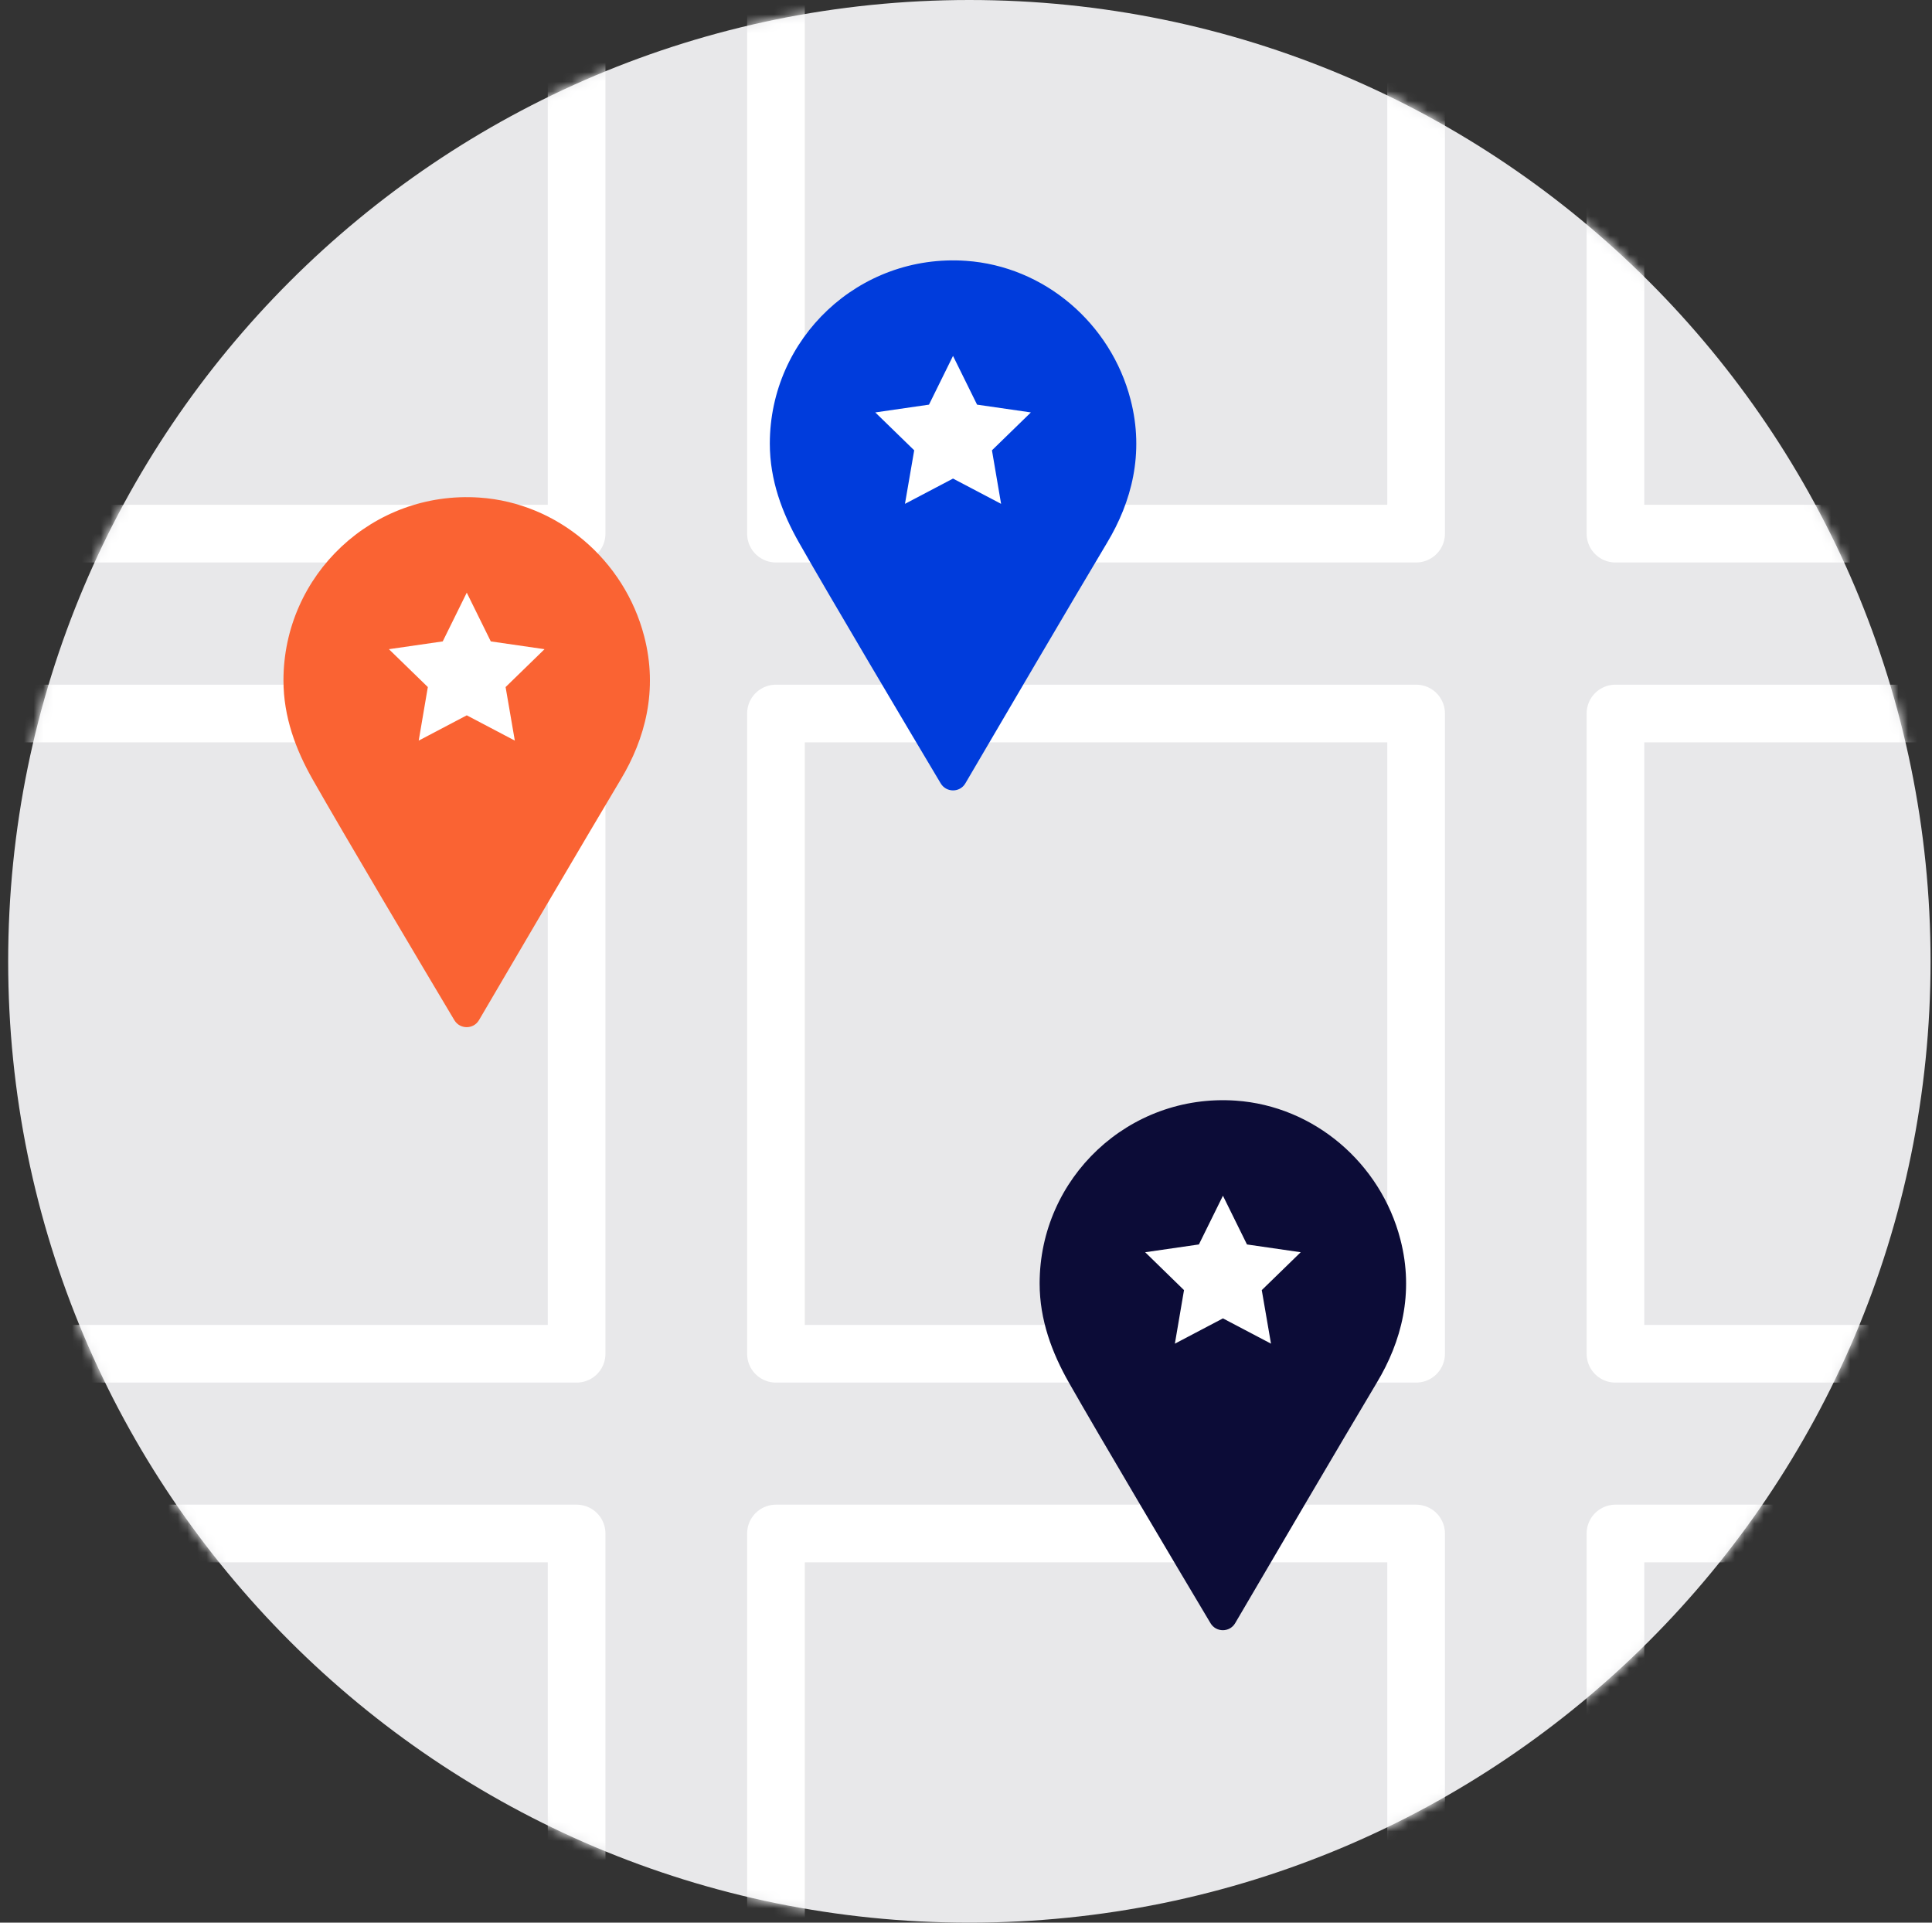 <?xml version="1.0" encoding="UTF-8"?>
<svg xmlns="http://www.w3.org/2000/svg" width="201" height="200" viewBox="0 0 201 200" fill="none">
  <rect x="0" y="0" width="201" height="200" fill="#333333" stroke="none"/>
  <path d="M100.85 200C156.078 200 200.85 155.228 200.85 100C200.85 44.772 156.078 0 100.85 0C45.621 0 0.85 44.772 0.85 100C0.85 155.228 45.621 200 100.85 200Z" fill="#E8E8EA"></path>
  <mask id="mask0_6052_15356" style="mask-type:luminance" maskUnits="userSpaceOnUse" x="0" y="0" width="201" height="200">
    <path d="M100.85 200C156.078 200 200.85 155.228 200.85 100C200.85 44.772 156.078 0 100.85 0C45.621 0 0.85 44.772 0.85 100C0.85 155.228 45.621 200 100.85 200Z" fill="white"></path>
  </mask>
  <g mask="url(#mask0_6052_15356)">
    <path d="M59.989 -11.09H-6.611V55.51H59.989V-11.09Z" stroke="white" stroke-width="6" stroke-linecap="round" stroke-linejoin="round"></path>
    <path d="M147.328 -11.09H80.728V55.51H147.328V-11.09Z" stroke="white" stroke-width="6" stroke-linecap="round" stroke-linejoin="round"></path>
    <path d="M234.668 -11.09H168.068V55.51H234.668V-11.09Z" stroke="white" stroke-width="6" stroke-linecap="round" stroke-linejoin="round"></path>
    <path d="M59.989 159.52H-6.611V226.12H59.989V159.52Z" stroke="white" stroke-width="6" stroke-linecap="round" stroke-linejoin="round"></path>
    <path d="M147.328 159.52H80.728V226.12H147.328V159.52Z" stroke="white" stroke-width="6" stroke-linecap="round" stroke-linejoin="round"></path>
    <path d="M234.668 159.52H168.068V226.12H234.668V159.52Z" stroke="white" stroke-width="6" stroke-linecap="round" stroke-linejoin="round"></path>
    <path d="M59.989 74.221H-6.611V140.821H59.989V74.221Z" stroke="white" stroke-width="6" stroke-linecap="round" stroke-linejoin="round"></path>
    <path d="M147.328 74.221H80.728V140.821H147.328V74.221Z" stroke="white" stroke-width="6" stroke-linecap="round" stroke-linejoin="round"></path>
    <path d="M234.668 74.221H168.068V140.821H234.668V74.221Z" stroke="white" stroke-width="6" stroke-linecap="round" stroke-linejoin="round"></path>
  </g>
  <path d="M143.25 143.811C145.78 139.601 147.15 134.531 145.69 128.921C143.64 121.001 136.72 115.051 128.56 114.491C117.43 113.731 108.16 122.541 108.16 133.511C108.16 137.311 109.45 140.731 111.2 143.811C114.33 149.331 122.71 163.441 125.94 168.851C126.52 169.821 127.93 169.821 128.5 168.851C131.67 163.431 139.93 149.361 143.25 143.811Z" fill="#0C0C37"></path>
  <path d="M127.231 124.381L129.731 129.451L135.321 130.261L131.271 134.201L132.231 139.771L127.231 137.141L122.231 139.771L123.181 134.201L119.141 130.261L124.731 129.451L127.231 124.381Z" fill="white"></path>
  <path d="M115.18 56.452C117.71 52.242 119.08 47.172 117.62 41.562C115.57 33.642 108.65 27.692 100.49 27.132C89.36 26.372 80.09 35.182 80.09 46.152C80.09 49.952 81.38 53.372 83.13 56.452C86.26 61.972 94.64 76.082 97.87 81.492C98.45 82.462 99.86 82.462 100.43 81.492C103.6 76.072 111.86 62.002 115.18 56.452Z" fill="#003CDC"></path>
  <path d="M99.15 37.022L101.651 42.092L107.25 42.901L103.201 46.842L104.151 52.411L99.15 49.782L94.15 52.411L95.111 46.842L91.061 42.901L96.65 42.092L99.15 37.022Z" fill="white"></path>
  <path d="M64.58 81.081C67.11 76.871 68.48 71.801 67.02 66.191C64.97 58.271 58.05 52.321 49.89 51.761C38.76 51.001 29.49 59.811 29.49 70.781C29.49 74.581 30.78 78.001 32.53 81.081C35.66 86.601 44.04 100.711 47.27 106.121C47.85 107.091 49.26 107.091 49.83 106.121C53 100.701 61.26 86.631 64.58 81.081Z" fill="#FA6333"></path>
  <path d="M48.561 61.65L51.061 66.72L56.651 67.53L52.601 71.47L53.561 77.04L48.561 74.41L43.561 77.04L44.511 71.47L40.461 67.53L46.061 66.72L48.561 61.65Z" fill="white"></path>
</svg>
